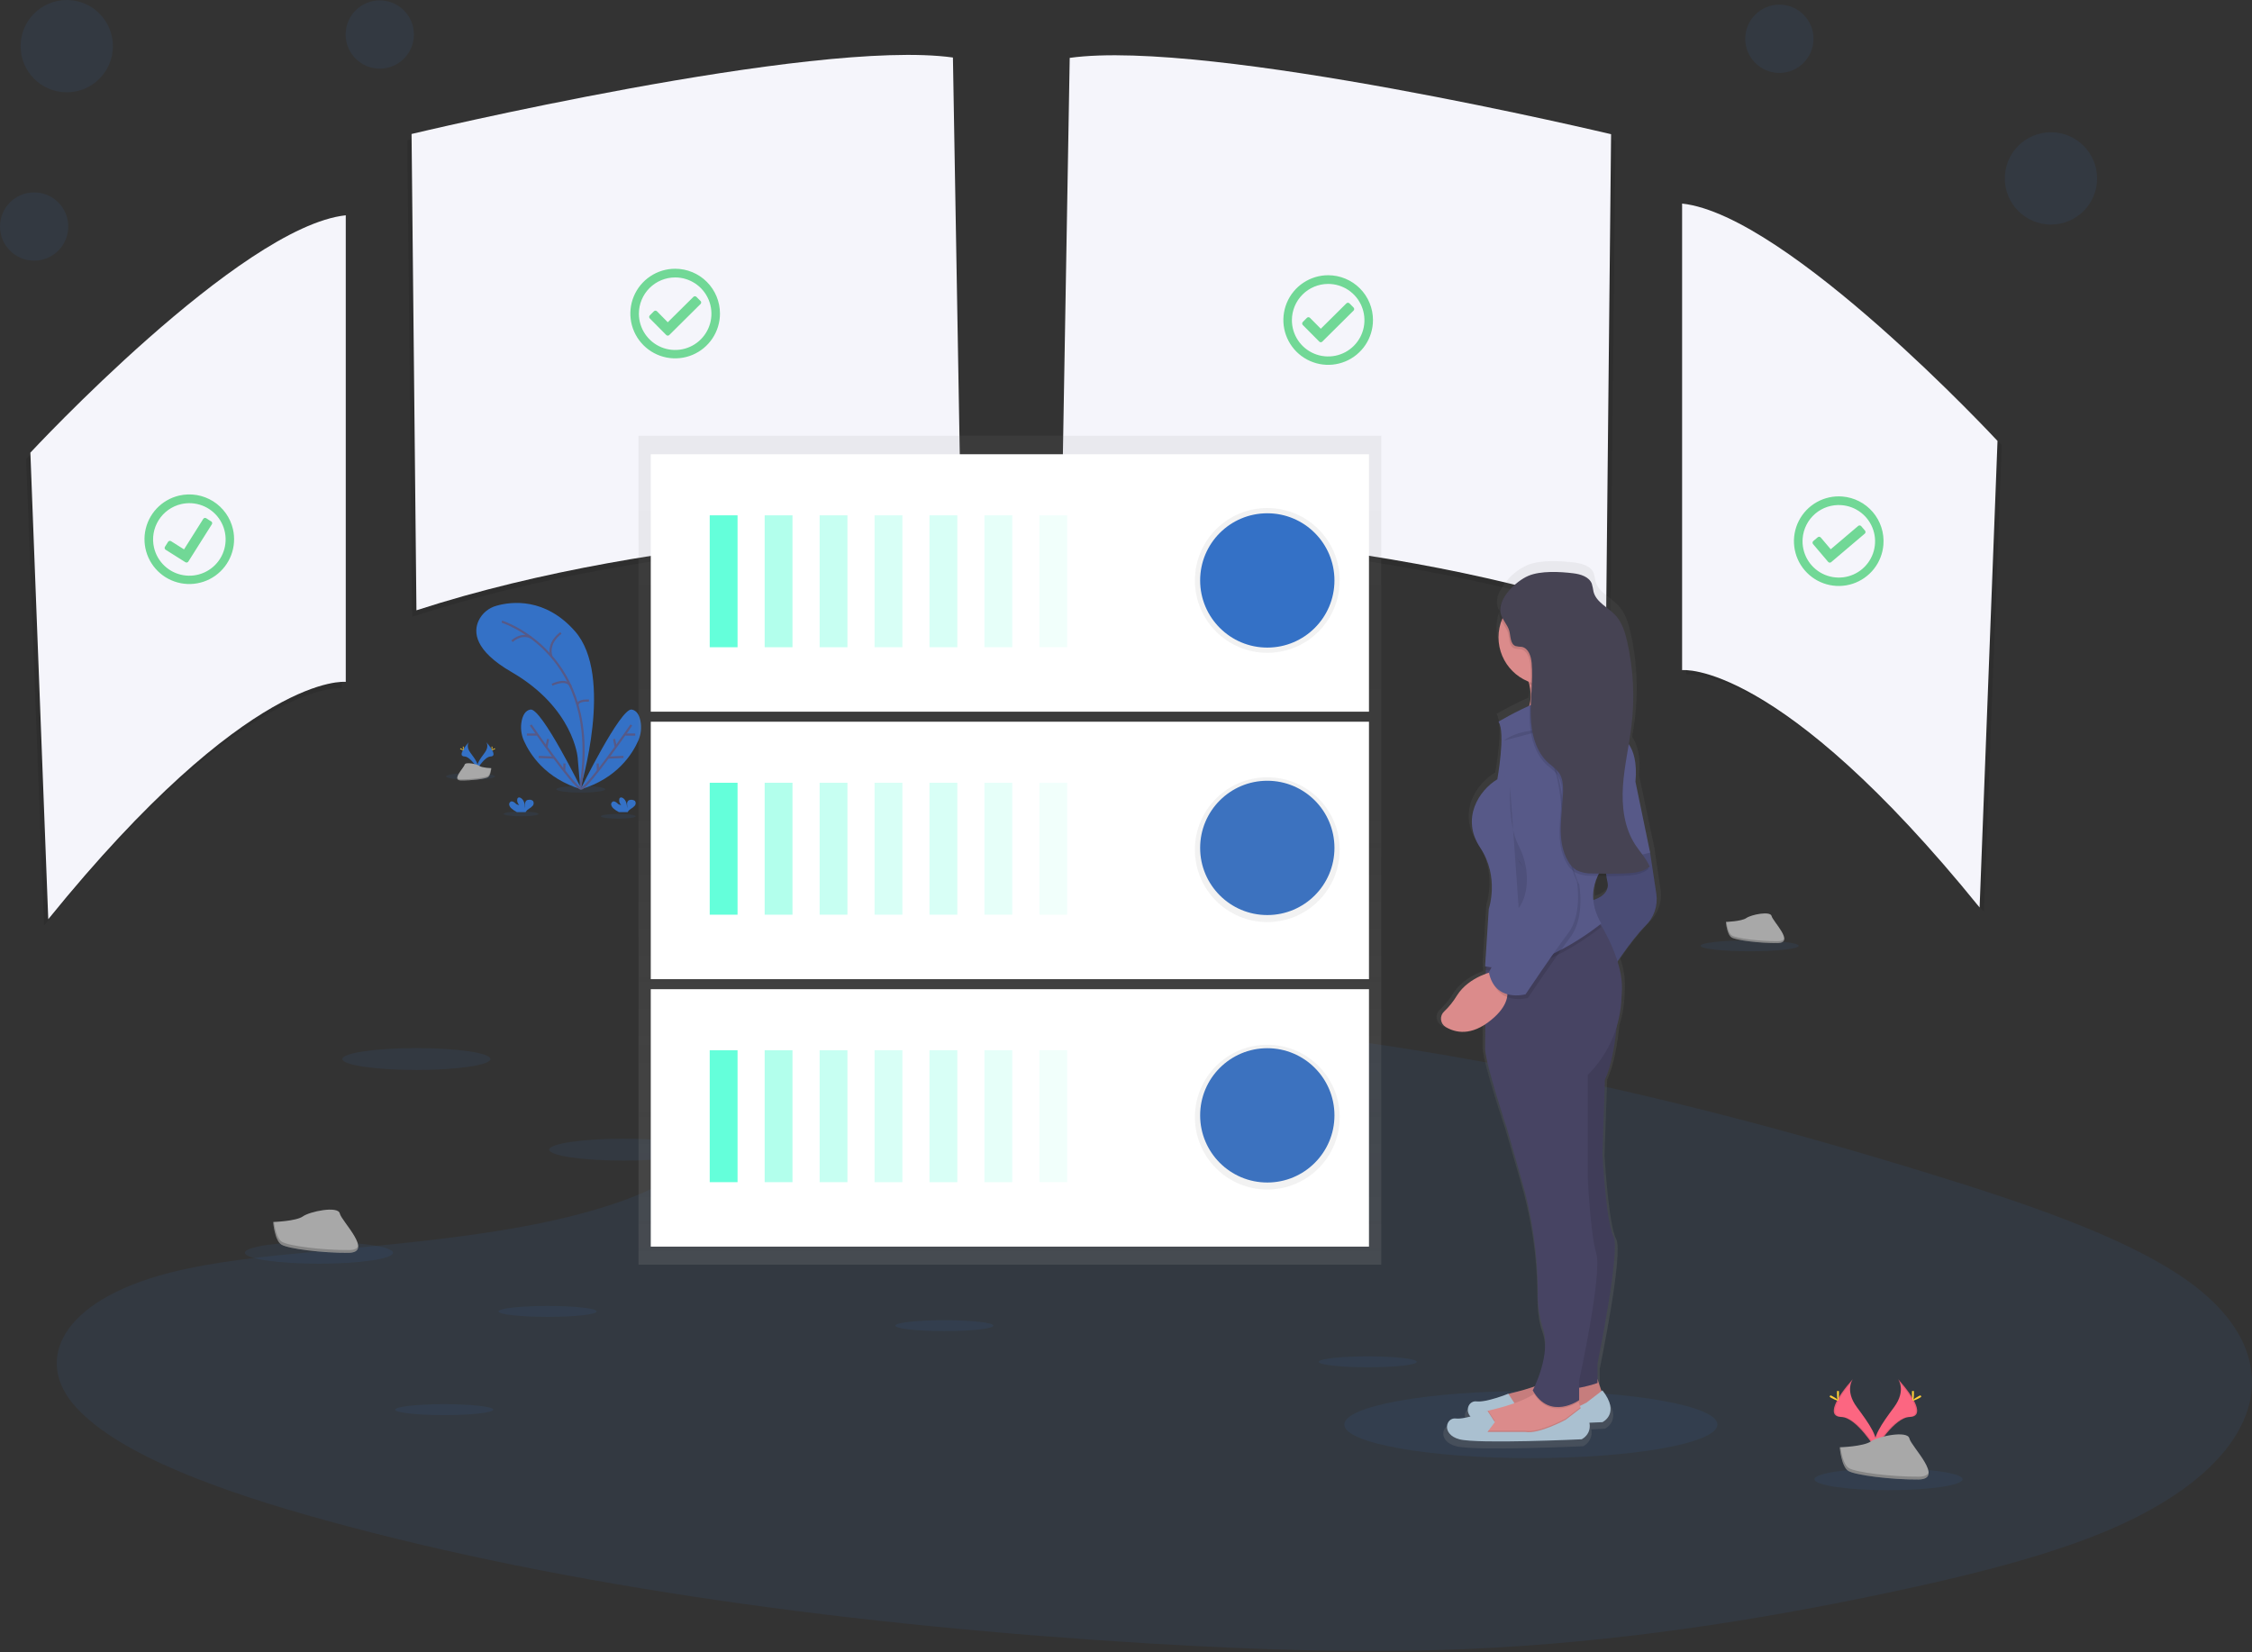 <svg width="522" height="383" viewBox="0 0 522 383" fill="none" xmlns="http://www.w3.org/2000/svg">
<rect x="0" y="0" width="522" height="383" fill="#333333" stroke="none"/>
<g clip-path="url(#clip0)">
<path opacity="0.1" d="M170.266 242.811C187.531 236.021 214.632 234.636 239.299 235.18C316.784 236.876 386.728 253.379 447.225 272.048C469.128 278.808 490.69 286.093 504.909 295.4C533.849 314.346 525.264 340.592 485.023 356.199C471.329 361.511 454.732 365.596 437.69 369.186C407.385 375.605 374.705 380.754 340.315 382.237C315.795 383.281 290.969 382.43 266.593 380.971C198.48 376.881 131.628 367.895 75.591 352.451C51.012 345.69 27.848 337.283 17.729 326.339C7.611 315.395 14.08 301.538 39.178 295.059C49.563 292.384 61.966 291.172 74.117 290.04C92 288.368 110.169 286.716 126.306 283.319C142.977 279.807 162.715 273.017 159.416 265.248C155.86 256.91 153.021 249.591 170.266 242.811Z" fill="#3471C6"/>
<path opacity="0.1" d="M248.943 14.901L247.059 124.195C247.059 124.195 315.266 124.195 373.296 143.037L374.428 32.595C374.428 32.595 281.35 10.38 248.943 14.901Z" fill="black"/>
<path d="M247.954 13.417L246.07 122.711C246.07 122.711 314.277 122.711 372.307 141.553L373.439 31.112C373.439 31.112 280.361 8.897 247.954 13.417Z" fill="#F5F5FB"/>
<path opacity="0.1" d="M219.894 14.816L221.778 124.11C221.778 124.11 153.57 124.11 95.541 142.953L94.408 32.541C94.408 32.541 187.486 10.296 219.894 14.816Z" fill="black"/>
<path d="M220.883 13.333L222.767 122.627C222.767 122.627 154.56 122.627 96.53 141.469L95.397 31.057C95.397 31.057 188.475 8.813 220.883 13.333Z" fill="#F5F5FB"/>
<path opacity="0.1" d="M390.892 48.178V156.33C390.892 156.33 413.146 153.694 459.851 211.348L464 103.196C464 103.196 415.386 50.819 390.892 48.178Z" fill="black"/>
<path d="M389.903 47.189V155.341C389.903 155.341 412.157 152.705 458.862 210.359L463.011 102.207C463.011 102.207 414.398 49.83 389.903 47.189Z" fill="#F5F5FB"/>
<path opacity="0.1" d="M79.157 51.388V159.545C79.157 159.545 56.902 156.909 10.197 214.563L6.053 106.411C6.053 106.411 54.662 54.034 79.157 51.388Z" fill="black"/>
<path d="M80.146 49.904V158.061C80.146 158.061 57.891 155.425 11.187 213.079L7.042 104.927C7.042 104.927 55.651 52.55 80.146 49.904Z" fill="#F5F5FB"/>
<path opacity="0.1" d="M156.33 181.532C159.46 181.532 161.998 181.184 161.998 180.755C161.998 180.327 159.46 179.979 156.33 179.979C153.2 179.979 150.663 180.327 150.663 180.755C150.663 181.184 153.2 181.532 156.33 181.532Z" fill="#3471C6"/>
<path opacity="0.1" d="M134.624 183.733C137.755 183.733 140.292 183.385 140.292 182.956C140.292 182.527 137.755 182.18 134.624 182.18C131.494 182.18 128.957 182.527 128.957 182.956C128.957 183.385 131.494 183.733 134.624 183.733Z" fill="#3471C6"/>
<path opacity="0.1" d="M109.066 180.755C112.196 180.755 114.734 180.408 114.734 179.979C114.734 179.55 112.196 179.203 109.066 179.203C105.936 179.203 103.399 179.55 103.399 179.979C103.399 180.408 105.936 180.755 109.066 180.755Z" fill="#3471C6"/>
<path opacity="0.1" d="M143.314 189.776C145.537 189.776 147.339 189.528 147.339 189.222C147.339 188.916 145.537 188.668 143.314 188.668C141.09 188.668 139.288 188.916 139.288 189.222C139.288 189.528 141.09 189.776 143.314 189.776Z" fill="#3471C6"/>
<path opacity="0.1" d="M120.787 189.222C123.01 189.222 124.813 188.974 124.813 188.668C124.813 188.362 123.01 188.114 120.787 188.114C118.564 188.114 116.761 188.362 116.761 188.668C116.761 188.974 118.564 189.222 120.787 189.222Z" fill="#3471C6"/>
<path d="M134.506 182.783C134.506 182.783 142.448 156.736 133.26 146.306C126.386 138.502 118.572 139.417 115.11 140.406C114.206 140.646 113.365 141.081 112.645 141.678C111.925 142.276 111.344 143.023 110.941 143.868C109.719 146.503 109.952 150.791 118.567 155.776C133.002 164.134 133.898 175.602 133.898 175.602L134.506 182.783Z" fill="#3471C6"/>
<path d="M116.336 144.095C116.336 144.095 139.758 151.419 134.506 182.783" stroke="#565987" stroke-width="0.495" stroke-miterlimit="10"/>
<path d="M130.015 146.721C130.015 146.721 126.791 148.892 127.815 152.161" stroke="#565987" stroke-width="0.495" stroke-miterlimit="10"/>
<path d="M118.685 148.655C118.685 148.655 120.663 146.647 123.052 147.755" stroke="#565987" stroke-width="0.495" stroke-miterlimit="10"/>
<path d="M127.968 158.738C127.968 158.738 131.43 156.983 132.325 159.184" stroke="#565987" stroke-width="0.495" stroke-miterlimit="10"/>
<path d="M136.509 162.403C136.509 162.403 133.907 162.195 133.863 163.437" stroke="#565987" stroke-width="0.495" stroke-miterlimit="10"/>
<path d="M134.827 182.991C134.827 182.991 125.52 164.06 122.958 164.475C121.747 164.673 121.188 165.865 120.931 167.066C120.613 168.617 120.786 170.228 121.425 171.676C122.766 174.702 126.311 180.464 134.827 182.991Z" fill="#3471C6"/>
<path d="M123.022 168.065C123.022 168.065 132.79 182.229 134.679 182.852" stroke="#565987" stroke-width="0.495" stroke-miterlimit="10"/>
<path d="M122.137 170.276H124.417" stroke="#565987" stroke-width="0.495" stroke-miterlimit="10"/>
<path d="M124.867 175.459L128.438 175.612" stroke="#565987" stroke-width="0.495" stroke-miterlimit="10"/>
<path d="M127.043 171.315L126.652 173.174" stroke="#565987" stroke-width="0.495" stroke-miterlimit="10"/>
<path d="M130.841 176.977L130.772 178.669" stroke="#565987" stroke-width="0.495" stroke-miterlimit="10"/>
<path d="M134.55 182.991C134.55 182.991 143.853 164.06 146.419 164.475C147.636 164.673 148.195 165.865 148.447 167.066C148.763 168.617 148.59 170.227 147.952 171.676C146.612 174.702 143.066 180.464 134.55 182.991Z" fill="#3471C6"/>
<path d="M146.34 168.065C146.34 168.065 136.573 182.229 134.689 182.852" stroke="#565987" stroke-width="0.495" stroke-miterlimit="10"/>
<path d="M147.24 170.276H144.96" stroke="#565987" stroke-width="0.495" stroke-miterlimit="10"/>
<path d="M144.51 175.459L140.935 175.612" stroke="#565987" stroke-width="0.495" stroke-miterlimit="10"/>
<path d="M142.334 171.315L142.725 173.174" stroke="#565987" stroke-width="0.495" stroke-miterlimit="10"/>
<path d="M138.536 176.977L138.606 178.669" stroke="#565987" stroke-width="0.495" stroke-miterlimit="10"/>
<path d="M118.572 187.412C118.318 187.205 118.133 186.925 118.042 186.611C118.001 186.454 118.015 186.287 118.083 186.139C118.15 185.991 118.267 185.871 118.413 185.8C118.75 185.666 119.116 185.904 119.402 186.141C119.52 186.279 119.665 186.392 119.829 186.471C119.992 186.55 120.17 186.595 120.352 186.601C120.167 186.433 120.028 186.22 119.949 185.982C119.87 185.745 119.854 185.491 119.902 185.246C119.921 185.144 119.965 185.049 120.031 184.969C120.218 184.766 120.56 184.855 120.787 185.013C121.504 185.508 121.702 186.497 121.707 187.372C121.746 187.044 121.746 186.712 121.707 186.383C121.692 186.221 121.718 186.057 121.782 185.907C121.846 185.757 121.946 185.625 122.073 185.523C122.243 185.431 122.434 185.385 122.627 185.389C122.787 185.366 122.951 185.377 123.107 185.422C123.263 185.466 123.407 185.543 123.532 185.646C123.65 185.81 123.711 186.007 123.705 186.209C123.698 186.41 123.625 186.604 123.497 186.759C123.23 187.059 122.914 187.312 122.563 187.506C122.294 187.664 122.065 187.882 121.895 188.144C121.873 188.179 121.857 188.218 121.846 188.258H119.818C119.368 188.03 118.949 187.746 118.572 187.412Z" fill="#3471C6"/>
<path d="M154.03 179.786C153.777 179.581 153.593 179.303 153.501 178.99C153.459 178.832 153.473 178.664 153.541 178.516C153.609 178.367 153.726 178.246 153.872 178.174C154.053 178.139 154.24 178.152 154.414 178.213C154.587 178.274 154.742 178.38 154.861 178.52C154.978 178.659 155.123 178.771 155.287 178.85C155.451 178.928 155.629 178.971 155.811 178.975C155.625 178.807 155.486 178.594 155.407 178.357C155.328 178.119 155.312 177.866 155.361 177.62C155.378 177.519 155.422 177.425 155.489 177.348C155.677 177.145 156.018 177.229 156.246 177.388C156.963 177.882 157.161 178.871 157.166 179.751C157.204 179.423 157.204 179.091 157.166 178.762C157.151 178.6 157.177 178.436 157.241 178.286C157.305 178.136 157.405 178.004 157.532 177.902C157.701 177.81 157.893 177.765 158.086 177.773C158.246 177.749 158.41 177.76 158.566 177.804C158.722 177.848 158.867 177.926 158.991 178.03C159.109 178.193 159.17 178.39 159.164 178.59C159.158 178.791 159.085 178.984 158.956 179.138C158.689 179.438 158.373 179.691 158.021 179.885C157.753 180.044 157.525 180.263 157.354 180.523C157.332 180.559 157.316 180.597 157.304 180.637H155.277C154.825 180.41 154.406 180.124 154.03 179.786Z" fill="#3471C6"/>
<path d="M142.211 187.412C141.957 187.205 141.773 186.925 141.682 186.611C141.641 186.454 141.656 186.287 141.723 186.139C141.791 185.992 141.907 185.872 142.053 185.8C142.394 185.666 142.755 185.904 143.042 186.141C143.16 186.279 143.305 186.392 143.468 186.471C143.632 186.55 143.81 186.594 143.991 186.601C143.807 186.433 143.668 186.219 143.59 185.982C143.512 185.744 143.497 185.491 143.546 185.246C143.561 185.144 143.604 185.048 143.67 184.969C143.858 184.766 144.199 184.855 144.426 185.013C145.144 185.508 145.346 186.497 145.351 187.372C145.387 187.044 145.387 186.712 145.351 186.383C145.337 186.221 145.362 186.057 145.426 185.907C145.49 185.757 145.59 185.625 145.717 185.523C145.95 185.415 146.207 185.37 146.463 185.392C146.719 185.414 146.964 185.501 147.176 185.646C147.296 185.809 147.358 186.007 147.351 186.209C147.345 186.411 147.271 186.604 147.141 186.759C146.876 187.06 146.559 187.313 146.207 187.506C145.94 187.667 145.712 187.884 145.539 188.144C145.52 188.18 145.503 188.218 145.49 188.258H143.467C143.013 188.032 142.591 187.748 142.211 187.412Z" fill="#3471C6"/>
<path d="M108.681 172.002C108.681 172.002 107.924 172.991 109.032 174.475C110.14 175.958 111.06 177.239 110.689 178.174C110.689 178.174 109.012 175.39 107.652 175.35C106.292 175.311 107.197 173.674 108.681 172.002Z" fill="#3471C6"/>
<path opacity="0.1" d="M108.681 172.002C108.614 172.098 108.563 172.203 108.527 172.314C107.197 173.871 106.49 175.33 107.766 175.365C108.958 175.4 110.387 177.531 110.733 178.065C110.723 178.107 110.71 178.149 110.693 178.189C110.693 178.189 109.017 175.404 107.657 175.365C106.297 175.325 107.197 173.674 108.681 172.002Z" fill="black"/>
<path d="M107.286 173.263C107.286 173.614 107.326 173.896 107.375 173.896C107.425 173.896 107.459 173.614 107.459 173.263C107.459 172.912 107.415 173.08 107.365 173.08C107.316 173.08 107.286 172.917 107.286 173.263Z" fill="#FFD037"/>
<path d="M106.801 173.683C107.108 173.852 107.375 173.95 107.4 173.906C107.425 173.861 107.192 173.693 106.905 173.53C106.619 173.367 106.717 173.481 106.698 173.53C106.678 173.58 106.495 173.54 106.801 173.683Z" fill="#FFD037"/>
<path d="M112.706 172.002C112.706 172.002 113.468 172.991 112.355 174.475C111.242 175.958 110.332 177.239 110.703 178.174C110.703 178.174 112.375 175.39 113.74 175.35C115.105 175.311 114.205 173.674 112.706 172.002Z" fill="#3471C6"/>
<path opacity="0.1" d="M112.706 172.002C112.773 172.098 112.824 172.203 112.86 172.314C114.19 173.871 114.897 175.33 113.621 175.365C112.429 175.4 111.005 177.531 110.654 178.065C110.664 178.107 110.677 178.149 110.694 178.189C110.694 178.189 112.365 175.404 113.73 175.365C115.095 175.325 114.205 173.674 112.706 172.002Z" fill="black"/>
<path d="M114.121 173.263C114.121 173.614 114.086 173.896 114.037 173.896C113.987 173.896 113.948 173.614 113.948 173.263C113.948 172.912 113.997 173.08 114.046 173.08C114.096 173.08 114.121 172.917 114.121 173.263Z" fill="#FFD037"/>
<path d="M114.615 173.683C114.309 173.852 114.042 173.95 114.022 173.906C114.002 173.861 114.224 173.693 114.516 173.53C114.808 173.367 114.704 173.481 114.729 173.53C114.754 173.58 114.907 173.54 114.615 173.683Z" fill="#FFD037"/>
<path d="M113.878 178.06C113.878 178.06 111.752 177.996 111.114 177.541C110.476 177.086 107.85 176.552 107.692 177.269C107.533 177.986 104.502 180.904 106.895 180.924C109.289 180.943 112.464 180.548 113.102 180.162C113.74 179.776 113.878 178.06 113.878 178.06Z" fill="#A8A8A8"/>
<path opacity="0.2" d="M106.856 180.666C109.25 180.666 112.425 180.296 113.062 179.905C113.557 179.608 113.74 178.545 113.804 178.055H113.878C113.878 178.055 113.74 179.766 113.102 180.157C112.464 180.548 109.294 180.938 106.896 180.919C106.208 180.919 105.966 180.666 105.981 180.3C106.075 180.528 106.342 180.661 106.856 180.666Z" fill="black"/>
<path opacity="0.1" d="M96.52 248.023C106.003 248.023 113.69 246.887 113.69 245.486C113.69 244.085 106.003 242.949 96.52 242.949C87.037 242.949 79.349 244.085 79.349 245.486C79.349 246.887 87.037 248.023 96.52 248.023Z" fill="#3471C6"/>
<path opacity="0.1" d="M144.481 269.031C153.964 269.031 161.651 267.895 161.651 266.494C161.651 265.093 153.964 263.957 144.481 263.957C134.998 263.957 127.31 265.093 127.31 266.494C127.31 267.895 134.998 269.031 144.481 269.031Z" fill="#3471C6"/>
<path opacity="0.1" d="M73.929 292.933C83.412 292.933 91.1 291.797 91.1 290.396C91.1 288.995 83.412 287.859 73.929 287.859C64.446 287.859 56.759 288.995 56.759 290.396C56.759 291.797 64.446 292.933 73.929 292.933Z" fill="#3471C6"/>
<path opacity="0.1" d="M437.74 345.433C447.223 345.433 454.91 344.297 454.91 342.896C454.91 341.495 447.223 340.359 437.74 340.359C428.257 340.359 420.569 341.495 420.569 342.896C420.569 344.297 428.257 345.433 437.74 345.433Z" fill="#3471C6"/>
<path opacity="0.1" d="M242.865 285.791C249.144 285.791 254.235 285.222 254.235 284.52C254.235 283.819 249.144 283.25 242.865 283.25C236.586 283.25 231.496 283.819 231.496 284.52C231.496 285.222 236.586 285.791 242.865 285.791Z" fill="#3471C6"/>
<path opacity="0.1" d="M405.57 220.512C411.849 220.512 416.939 219.943 416.939 219.241C416.939 218.539 411.849 217.97 405.57 217.97C399.291 217.97 394.2 218.539 394.2 219.241C394.2 219.943 399.291 220.512 405.57 220.512Z" fill="#3471C6"/>
<path opacity="0.1" d="M317.042 316.948C323.321 316.948 328.411 316.379 328.411 315.677C328.411 314.975 323.321 314.406 317.042 314.406C310.762 314.406 305.672 314.975 305.672 315.677C305.672 316.379 310.762 316.948 317.042 316.948Z" fill="#3471C6"/>
<path opacity="0.1" d="M218.904 308.56C225.184 308.56 230.274 307.991 230.274 307.289C230.274 306.587 225.184 306.018 218.904 306.018C212.625 306.018 207.535 306.587 207.535 307.289C207.535 307.991 212.625 308.56 218.904 308.56Z" fill="#3471C6"/>
<path opacity="0.1" d="M126.934 305.262C133.213 305.262 138.304 304.693 138.304 303.991C138.304 303.289 133.213 302.72 126.934 302.72C120.655 302.72 115.565 303.289 115.565 303.991C115.565 304.693 120.655 305.262 126.934 305.262Z" fill="#3471C6"/>
<path opacity="0.1" d="M102.969 328.03C109.248 328.03 114.338 327.461 114.338 326.759C114.338 326.057 109.248 325.488 102.969 325.488C96.69 325.488 91.599 326.057 91.599 326.759C91.599 327.461 96.69 328.03 102.969 328.03Z" fill="#3471C6"/>
<path d="M320.168 101H148V293.158H320.168V101Z" fill="url(#paint0_linear)"/>
<path d="M317.32 229.297H150.844V288.973H317.32V229.297Z" fill="white"/>
<path d="M170.96 243.451H164.509V274.031H170.96V243.451Z" fill="#64FFDA"/>
<g opacity="0.7">
<path opacity="0.7" d="M183.695 243.451H177.244V274.031H183.695V243.451Z" fill="#64FFDA"/>
</g>
<g opacity="0.6">
<path opacity="0.6" d="M196.433 243.451H189.982V274.031H196.433V243.451Z" fill="#64FFDA"/>
</g>
<g opacity="0.5">
<path opacity="0.5" d="M209.168 243.451H202.717V274.031H209.168V243.451Z" fill="#64FFDA"/>
</g>
<g opacity="0.5">
<path opacity="0.5" d="M221.902 243.451H215.451V274.031H221.902V243.451Z" fill="#64FFDA"/>
</g>
<g opacity="0.4">
<path opacity="0.4" d="M234.637 243.451H228.186V274.031H234.637V243.451Z" fill="#64FFDA"/>
</g>
<g opacity="0.3">
<path opacity="0.3" d="M247.376 243.451H240.925V274.031H247.376V243.451Z" fill="#64FFDA"/>
</g>
<path d="M293.753 274.111C302.35 274.111 309.319 267.142 309.319 258.544C309.319 249.947 302.35 242.978 293.753 242.978C285.156 242.978 278.186 249.947 278.186 258.544C278.186 267.142 285.156 274.111 293.753 274.111Z" fill="#3471C6"/>
<path d="M317.32 167.295H150.844V226.972H317.32V167.295Z" fill="white"/>
<path d="M170.96 181.45H164.509V212.03H170.96V181.45Z" fill="#64FFDA"/>
<g opacity="0.7">
<path opacity="0.7" d="M183.695 181.45H177.244V212.03H183.695V181.45Z" fill="#64FFDA"/>
</g>
<g opacity="0.6">
<path opacity="0.6" d="M196.433 181.45H189.982V212.03H196.433V181.45Z" fill="#64FFDA"/>
</g>
<g opacity="0.5">
<path opacity="0.5" d="M209.168 181.45H202.717V212.03H209.168V181.45Z" fill="#64FFDA"/>
</g>
<g opacity="0.5">
<path opacity="0.5" d="M221.902 181.45H215.451V212.03H221.902V181.45Z" fill="#64FFDA"/>
</g>
<g opacity="0.4">
<path opacity="0.4" d="M234.637 181.45H228.186V212.03H234.637V181.45Z" fill="#64FFDA"/>
</g>
<g opacity="0.3">
<path opacity="0.3" d="M247.376 181.45H240.925V212.03H247.376V181.45Z" fill="#64FFDA"/>
</g>
<path d="M293.753 212.113C302.35 212.113 309.319 205.144 309.319 196.547C309.319 187.95 302.35 180.981 293.753 180.981C285.156 180.981 278.186 187.95 278.186 196.547C278.186 205.144 285.156 212.113 293.753 212.113Z" fill="#3471C6"/>
<path d="M317.32 105.294H150.844V164.97H317.32V105.294Z" fill="white"/>
<path d="M170.96 119.453H164.509V150.032H170.96V119.453Z" fill="#64FFDA"/>
<g opacity="0.7">
<path opacity="0.7" d="M183.695 119.453H177.244V150.032H183.695V119.453Z" fill="#64FFDA"/>
</g>
<g opacity="0.6">
<path opacity="0.6" d="M196.433 119.453H189.982V150.032H196.433V119.453Z" fill="#64FFDA"/>
</g>
<g opacity="0.5">
<path opacity="0.5" d="M209.168 119.453H202.717V150.032H209.168V119.453Z" fill="#64FFDA"/>
</g>
<g opacity="0.5">
<path opacity="0.5" d="M221.902 119.453H215.451V150.032H221.902V119.453Z" fill="#64FFDA"/>
</g>
<g opacity="0.4">
<path opacity="0.4" d="M234.637 119.453H228.186V150.032H234.637V119.453Z" fill="#64FFDA"/>
</g>
<g opacity="0.3">
<path opacity="0.3" d="M247.376 119.453H240.925V150.032H247.376V119.453Z" fill="#64FFDA"/>
</g>
<path d="M293.753 151.327C303.021 151.327 310.534 143.814 310.534 134.546C310.534 125.278 303.021 117.764 293.753 117.764C284.485 117.764 276.971 125.278 276.971 134.546C276.971 143.814 284.485 151.327 293.753 151.327Z" fill="url(#paint1_linear)"/>
<path d="M293.753 213.743C303.021 213.743 310.534 206.23 310.534 196.962C310.534 187.694 303.021 180.181 293.753 180.181C284.485 180.181 276.971 187.694 276.971 196.962C276.971 206.23 284.485 213.743 293.753 213.743Z" fill="url(#paint2_linear)"/>
<path d="M293.753 275.74C303.021 275.74 310.534 268.227 310.534 258.959C310.534 249.691 303.021 242.178 293.753 242.178C284.485 242.178 276.971 249.691 276.971 258.959C276.971 268.227 284.485 275.74 293.753 275.74Z" fill="url(#paint3_linear)"/>
<path d="M293.753 150.112C302.35 150.112 309.319 143.143 309.319 134.546C309.319 125.949 302.35 118.979 293.753 118.979C285.156 118.979 278.186 125.949 278.186 134.546C278.186 143.143 285.156 150.112 293.753 150.112Z" fill="#3471C6"/>
<path opacity="0.1" d="M354.848 338C378.729 338 398.088 334.515 398.088 330.217C398.088 325.918 378.729 322.434 354.848 322.434C330.968 322.434 311.608 325.918 311.608 330.217C311.608 334.515 330.968 338 354.848 338Z" fill="#3471C6"/>
<path d="M334.158 237.697C336.254 238.934 339.544 239.742 343.686 237.078L343.65 242.981C343.941 247.028 348.949 261.782 348.949 261.782L352.479 273.916C355.013 282.491 356.319 291.382 356.358 300.323C356.358 303.278 356.635 306.335 357.487 308.636C359.372 313.731 356.759 320.282 355.616 322.698C353.705 323.344 351.761 323.891 349.793 324.336C349.617 324.378 349.445 324.432 349.276 324.496V324.46C349.276 324.46 343.977 326.563 341.619 326.272C339.865 326.061 338.766 328.252 340.163 329.86C339.023 330.209 337.832 330.366 336.64 330.326C334.282 330.035 333.103 334.082 337.521 335.24C341.939 336.397 366.971 335.24 366.971 335.24C367.674 334.887 368.24 334.312 368.58 333.603C368.92 332.894 369.014 332.092 368.849 331.324L371.979 331.193C371.979 331.193 376.397 329.169 371.979 323.674L371.739 323.848L370.8 321.068V317.319C370.8 317.319 376.397 290.388 374.628 287.236C372.859 284.084 371.921 267.823 371.921 267.823L372.539 250.209C374.133 246.919 374.948 241.751 375.363 237.711C375.966 235.786 376.345 233.798 376.492 231.786C376.564 230.833 376.623 229.843 376.659 228.809C376.683 226.541 376.319 224.286 375.582 222.142C377.58 219.178 379.812 216.379 382.256 213.771C383.273 212.825 384.046 211.647 384.508 210.338C384.971 209.029 385.11 207.627 384.913 206.252L383.457 196.419L379.92 179.677C380.364 175.026 379.396 172.348 378.319 170.834C378.573 169.327 378.813 167.827 378.995 166.314C379.774 159.752 379.425 153.105 377.962 146.661C377.452 144.419 376.754 142.112 375.174 140.408C373.391 138.472 370.494 137.3 369.824 134.775C369.73 134.131 369.594 133.494 369.417 132.867C368.769 131.215 366.731 130.611 364.94 130.393C361.752 130.007 357.145 129.716 354.08 130.968C351.391 132.157 349.177 134.212 347.791 136.805C347.101 137.871 346.841 139.158 347.063 140.408C347.172 140.842 347.341 141.259 347.566 141.646C346.546 144.411 346.657 147.467 347.875 150.152C349.093 152.836 351.32 154.932 354.073 155.985C354.146 156.211 354.211 156.429 354.262 156.64C354.397 157.159 354.494 157.687 354.553 158.22C354.495 159.239 354.43 160.265 354.386 161.291L354.277 161.706C351.743 162.828 349.272 164.087 346.874 165.476C348.636 168.082 346.576 179.073 346.576 179.073C342.158 181.672 337.747 188.325 342.456 195.269C347.165 202.212 344.516 209.724 344.516 209.724L343.788 221.035L343.642 223.299H343.693L343.642 224.158H343.766V225.082C341.699 225.847 338.671 227.375 336.873 230.214C336.021 231.606 334.986 232.877 333.794 233.992C333.517 234.229 333.3 234.53 333.164 234.869C333.028 235.208 332.975 235.575 333.011 235.939C333.047 236.303 333.17 236.652 333.369 236.958C333.569 237.264 333.84 237.517 334.158 237.697ZM369.715 207.65C369.538 205.692 369.9 203.724 370.763 201.958H372.845C372.906 202.418 372.991 202.875 373.1 203.326C373.697 205.91 371.309 207.126 369.715 207.65Z" fill="url(#paint4_linear)"/>
<path d="M370.297 319.743L371.433 323.142L367.75 326.825L355.565 329.693L346.78 328.841L347.347 325.726C347.515 325.056 347.863 324.445 348.355 323.959C348.847 323.474 349.463 323.133 350.135 322.975C353.774 322.13 360.631 320.194 362.08 317.508L370.297 319.743Z" fill="#DB8B8B"/>
<path opacity="0.1" d="M370.297 319.743L371.433 323.142L367.75 326.825L355.565 329.693L346.78 328.841L347.347 325.726C347.515 325.056 347.863 324.445 348.355 323.959C348.847 323.474 349.463 323.133 350.135 322.975C353.774 322.13 360.631 320.194 362.08 317.508L370.297 319.743Z" fill="black"/>
<path d="M349.611 327.961L351.314 325.697L349.611 323.069C349.611 323.069 344.516 325.129 342.245 324.846C339.974 324.562 338.846 328.529 343.096 329.664C347.347 330.8 371.433 329.664 371.433 329.664C371.433 329.664 375.684 327.677 371.433 322.291L367.75 325.129C367.75 325.129 361.512 328.529 358.396 327.961H349.611Z" fill="#AAC0D0"/>
<path d="M341.968 332.779L350.754 333.631L362.938 330.792L366.621 327.109L366.323 326.214L365.901 324.947L365.486 323.71L357.254 321.446C356.836 322.125 356.265 322.695 355.587 323.113C352.916 324.94 348.126 326.258 345.309 326.913C345.191 326.941 345.074 326.978 344.96 327.022C344.412 327.196 343.913 327.498 343.504 327.903C343.012 328.385 342.664 328.995 342.5 329.664L341.968 332.779Z" fill="#DB8B8B"/>
<path opacity="0.1" d="M341.968 332.779L350.754 333.631L362.938 330.792L366.621 327.109L366.323 326.214L362.938 328.812C362.938 328.812 356.701 332.212 353.585 331.644H344.792L346.496 329.38L344.967 327.022C344.419 327.196 343.92 327.498 343.511 327.903C343.02 328.385 342.672 328.995 342.507 329.664L341.968 332.779Z" fill="black"/>
<path d="M344.792 331.928L346.496 329.664L344.792 327.036C344.792 327.036 339.697 329.096 337.426 328.812C335.155 328.528 334.027 332.495 338.278 333.631C342.529 334.766 366.614 333.631 366.614 333.631C366.614 333.631 370.865 331.644 366.614 326.265L362.931 329.096C362.931 329.096 356.693 332.495 353.578 331.928H344.792Z" fill="#AAC0D0"/>
<path d="M351.875 167.573C351.875 167.573 365.479 169.029 363.521 163.322C362.962 161.715 362.817 159.992 363.099 158.314C363.449 156.237 364.271 154.267 365.501 152.557L352.748 154.537C353.515 155.815 354.098 157.194 354.481 158.634C355.973 164.647 351.875 167.573 351.875 167.573Z" fill="#DB8B8B"/>
<path d="M375.116 232.157C375.116 232.157 374.832 244.342 372 250.296L371.433 267.583C371.433 267.583 372.277 283.451 373.98 286.566C375.683 289.682 370.297 316.038 370.297 316.038V320.573C370.297 320.573 361.228 323.972 358.651 320.005L361.199 286.282L360.063 239.531L375.116 232.157Z" fill="#474463"/>
<path opacity="0.1" d="M375.116 232.157C375.116 232.157 374.832 244.342 372 250.296L371.433 267.583C371.433 267.583 372.277 283.451 373.98 286.566C375.683 289.682 370.297 316.038 370.297 316.038V320.573C370.297 320.573 361.228 323.972 358.651 320.005L361.199 286.282L360.063 239.531L375.116 232.157Z" fill="black"/>
<path d="M380.779 193.078L382.482 197.612L383.938 207.242C384.127 208.586 383.995 209.955 383.55 211.237C383.106 212.519 382.363 213.677 381.383 214.615C377.984 218.015 373.449 225.097 373.449 225.097L368.07 208.945C368.07 208.945 373.449 208.094 372.597 204.411C371.746 200.728 372.037 193.929 372.037 193.929L380.779 193.078Z" fill="#4E507B"/>
<path opacity="0.05" d="M380.845 193.012L382.541 197.547L383.996 207.184C384.189 208.526 384.058 209.894 383.615 211.176C383.172 212.457 382.429 213.614 381.449 214.55C378.042 217.949 373.515 225.039 373.515 225.039L368.092 208.865C368.092 208.865 373.479 208.014 372.627 204.331C371.775 200.648 372.059 193.842 372.059 193.842L380.845 193.012Z" fill="black"/>
<path opacity="0.1" d="M355.594 323.142C359.233 328.863 364.889 325.617 365.893 324.977L365.479 323.739L357.254 321.446C356.842 322.134 356.273 322.715 355.594 323.142Z" fill="black"/>
<path d="M344.225 243.236C344.509 247.203 349.32 261.651 349.32 261.651L352.719 273.545C355.151 281.954 356.408 290.66 356.453 299.413C356.368 302.169 356.734 304.921 357.538 307.558C359.809 313.796 355.274 322.291 355.274 322.291C359.241 329.38 366.039 324.562 366.039 324.562V320.027C366.039 320.027 371.426 295.374 370.006 290.555C368.587 285.737 368.026 272.708 368.026 272.708V249.183C372.564 244.66 375.323 238.656 375.8 232.267C375.866 231.335 375.924 230.36 375.96 229.355C376.186 222.964 371.811 215.467 370.137 212.796C369.73 212.148 369.468 211.784 369.468 211.784L344.45 221.712H344.392V222.695V224.835L344.225 243.236Z" fill="#474463"/>
<path opacity="0.1" d="M352.727 154.537C353.493 155.815 354.076 157.194 354.459 158.634C355.844 159.16 357.32 159.402 358.8 159.347C360.281 159.292 361.735 158.941 363.077 158.314C363.427 156.237 364.249 154.267 365.479 152.557L352.727 154.537Z" fill="black"/>
<path d="M358.397 158.787C364.499 158.787 369.446 153.841 369.446 147.738C369.446 141.636 364.499 136.689 358.397 136.689C352.294 136.689 347.347 141.636 347.347 147.738C347.347 153.841 352.294 158.787 358.397 158.787Z" fill="#DB8B8B"/>
<path opacity="0.1" d="M344.225 224.813H344.349C356.228 227.259 371.149 214.877 371.149 214.877C370.749 214.202 370.403 213.497 370.115 212.767C369.708 212.119 369.446 211.755 369.446 211.755L344.429 221.683L344.363 222.673L344.225 224.813Z" fill="black"/>
<path d="M347.347 167.289C347.347 167.289 363.215 157.652 368.31 161.619L375.4 170.688C375.4 170.688 379.934 172.107 379.09 181.206L382.489 197.641L372.299 200.189C372.299 200.189 366.352 205.859 371.171 214.077C371.171 214.077 356.147 226.546 344.239 223.991L345.091 210.678C345.091 210.678 347.638 203.304 343.111 196.506C338.584 189.708 342.827 183.186 347.078 180.638C347.063 180.609 349.043 169.837 347.347 167.289Z" fill="#575988"/>
<path d="M346.496 225.097C346.496 225.097 340.542 226.233 337.71 230.767C336.891 232.13 335.892 233.376 334.741 234.472C334.482 234.708 334.282 235 334.157 235.327C334.031 235.653 333.984 236.004 334.019 236.352C334.053 236.7 334.169 237.035 334.356 237.331C334.543 237.626 334.797 237.874 335.097 238.053C337.346 239.407 341.008 240.237 345.644 236.43C353.614 229.916 346.496 225.097 346.496 225.097Z" fill="#DB8B8B"/>
<path opacity="0.1" d="M355.281 172.675C355.281 172.675 360.944 172.107 362.363 186.84C363.783 201.572 366.046 204.978 366.046 204.978C366.046 204.978 367.466 212.628 364.059 217.163C360.653 221.698 354.146 231.335 354.146 231.335C354.146 231.335 347.063 233.315 345.644 226.24L354.43 209.804C354.43 209.804 355.842 204.134 352.442 200.167C349.043 196.2 346.496 169.836 355.281 172.675Z" fill="black"/>
<path d="M354.713 171.823C354.713 171.823 360.376 171.256 361.795 185.995C363.215 200.735 365.478 204.127 365.478 204.127C365.478 204.127 366.934 211.777 363.499 216.311C360.063 220.846 353.614 230.483 353.614 230.483C353.614 230.483 346.532 232.463 345.112 225.388L353.898 208.953C353.898 208.953 355.317 203.282 351.911 199.315C348.504 195.348 345.928 168.992 354.713 171.823Z" fill="#575988"/>
<path opacity="0.1" d="M350.033 182.451C350.033 182.451 349.472 191.236 352.02 196.055C354.567 200.873 354.567 207.104 352.02 210.503" fill="black"/>
<path opacity="0.1" d="M348.621 171.678C348.621 171.678 350.885 169.414 357.406 169.13C363.928 168.847 366.752 166.867 366.752 166.867" fill="black"/>
<path opacity="0.1" d="M364.38 133.457C366.105 133.668 368.07 134.258 368.689 135.874C368.859 136.489 368.993 137.113 369.089 137.744C369.729 140.219 372.517 141.384 374.235 143.262C375.749 144.936 376.419 147.192 376.914 149.398C378.325 155.714 378.662 162.222 377.911 168.65C377.358 173.345 376.222 177.974 375.909 182.691C375.596 187.408 376.171 192.379 378.748 196.346C379.862 198.049 381.325 199.549 382.111 201.441C380.488 202.758 378.246 202.948 376.149 203.02C373.723 203.103 371.285 203.103 368.834 203.02C367.551 203.072 366.276 202.804 365.122 202.242C364.305 201.722 363.634 201.003 363.171 200.153C361.774 197.787 361.424 194.941 361.483 192.197C361.541 189.453 361.978 186.723 362.029 183.972C362.173 182.471 361.839 180.963 361.075 179.663C360.372 178.845 359.575 178.112 358.702 177.479C355.667 174.786 354.626 170.477 354.524 166.423C354.422 162.368 355.092 158.314 354.75 154.274C354.619 152.695 354.022 150.795 352.471 150.49C351.982 150.47 351.494 150.406 351.016 150.3C349.771 149.82 349.895 148.066 349.56 146.777C349.16 145.322 347.922 144.208 347.573 142.752C346.758 139.324 351.125 135.226 353.985 134.018C356.846 132.809 361.315 133.079 364.38 133.457Z" fill="black"/>
<path d="M364.663 132.889C366.389 133.1 368.354 133.69 368.973 135.313C369.144 135.926 369.277 136.548 369.373 137.177C370.013 139.651 372.801 140.816 374.519 142.694C376.033 144.368 376.703 146.624 377.198 148.83C378.609 155.153 378.943 161.669 378.187 168.104C377.642 172.799 376.506 177.428 376.193 182.152C375.88 186.876 376.455 191.833 379.032 195.8C380.145 197.51 381.608 199.003 382.395 200.895C380.771 202.22 378.53 202.402 376.433 202.475C374.007 202.552 371.569 202.552 369.118 202.475C367.836 202.528 366.56 202.263 365.406 201.703C364.589 201.18 363.918 200.459 363.455 199.607C362.058 197.241 361.708 194.395 361.767 191.651C361.825 188.907 362.261 186.177 362.312 183.433C362.312 181.934 362.225 180.347 361.359 179.124C360.657 178.305 359.861 177.572 358.986 176.941C355.951 174.247 354.91 169.938 354.808 165.884C354.706 161.83 355.376 157.776 355.034 153.736C354.903 152.156 354.306 150.257 352.755 149.951C352.265 149.931 351.778 149.868 351.3 149.762C350.055 149.281 350.179 147.527 349.844 146.239C349.444 144.783 348.206 143.677 347.857 142.213C347.042 138.785 351.409 134.687 354.269 133.479C357.13 132.271 361.621 132.511 364.663 132.889Z" fill="#464353"/>
<path d="M63.321 283.259C63.321 283.259 68.623 283.096 70.215 281.959C71.808 280.821 78.365 279.461 78.761 281.286C79.157 283.111 86.723 290.356 80.739 290.405C74.755 290.455 66.842 289.471 65.245 288.502C63.648 287.532 63.321 283.259 63.321 283.259Z" fill="#A8A8A8"/>
<path opacity="0.2" d="M80.848 289.758C74.869 289.807 66.951 288.828 65.359 287.859C64.147 287.117 63.663 284.466 63.499 283.24H63.321C63.321 283.24 63.658 287.512 65.25 288.482C66.842 289.451 74.76 290.43 80.744 290.386C82.47 290.386 83.063 289.758 83.034 288.848C82.791 289.416 82.134 289.758 80.848 289.758Z" fill="black"/>
<path d="M400.051 213.702C400.051 213.702 403.685 213.588 404.783 212.807C405.881 212.025 410.377 211.096 410.649 212.347C410.921 213.598 416.118 218.573 412.009 218.608C407.899 218.642 402.469 217.965 401.376 217.302C400.283 216.639 400.051 213.702 400.051 213.702Z" fill="#A8A8A8"/>
<path opacity="0.2" d="M412.083 218.173C407.978 218.202 402.543 217.53 401.45 216.867C400.614 216.372 400.283 214.538 400.174 213.697H400.051C400.051 213.697 400.283 216.63 401.376 217.297C402.469 217.965 407.904 218.632 412.009 218.603C413.195 218.603 413.606 218.173 413.581 217.545C413.418 217.93 412.968 218.163 412.083 218.173Z" fill="black"/>
<path opacity="0.1" d="M15.474 21.394C21.382 21.394 26.171 16.605 26.171 10.697C26.171 4.789 21.382 0 15.474 0C9.567 0 4.777 4.789 4.777 10.697C4.777 16.605 9.567 21.394 15.474 21.394Z" fill="#3471C6"/>
<path opacity="0.1" d="M475.399 52.056C481.307 52.056 486.096 47.266 486.096 41.359C486.096 35.451 481.307 30.662 475.399 30.662C469.492 30.662 464.702 35.451 464.702 41.359C464.702 47.266 469.492 52.056 475.399 52.056Z" fill="#3471C6"/>
<path opacity="0.1" d="M7.913 60.423C12.283 60.423 15.825 56.881 15.825 52.511C15.825 48.141 12.283 44.598 7.913 44.598C3.543 44.598 0 48.141 0 52.511C0 56.881 3.543 60.423 7.913 60.423Z" fill="#3471C6"/>
<path opacity="0.1" d="M88.029 15.914C92.399 15.914 95.941 12.372 95.941 8.002C95.941 3.632 92.399 0.089 88.029 0.089C83.659 0.089 80.116 3.632 80.116 8.002C80.116 12.372 83.659 15.914 88.029 15.914Z" fill="#3471C6"/>
<path opacity="0.1" d="M412.449 16.904C416.819 16.904 420.362 13.361 420.362 8.991C420.362 4.621 416.819 1.078 412.449 1.078C408.079 1.078 404.536 4.621 404.536 8.991C404.536 13.361 408.079 16.904 412.449 16.904Z" fill="#3471C6"/>
<path d="M439.955 319.673C439.955 319.673 441.933 322.264 439.04 326.176C436.147 330.088 433.759 333.386 434.723 335.824C434.723 335.824 439.09 328.564 442.636 328.461C446.182 328.357 443.862 324.044 439.955 319.673Z" fill="#FC6681"/>
<path opacity="0.1" d="M439.955 319.673C440.127 319.924 440.262 320.199 440.356 320.489C443.818 324.564 445.677 328.367 442.334 328.461C439.228 328.55 435.504 334.103 434.609 335.508C434.639 335.615 434.675 335.721 434.718 335.824C434.718 335.824 439.085 328.564 442.631 328.461C446.177 328.357 443.862 324.044 439.955 319.673Z" fill="black"/>
<path d="M443.635 322.976C443.635 323.886 443.531 324.628 443.407 324.628C443.284 324.628 443.18 323.886 443.18 322.976C443.18 322.066 443.308 322.482 443.432 322.482C443.556 322.482 443.635 322.061 443.635 322.976Z" fill="#FFD037"/>
<path d="M444.901 324.064C444.1 324.499 443.417 324.761 443.338 324.653C443.259 324.544 443.882 324.099 444.678 323.664C445.474 323.228 445.173 323.545 445.227 323.664C445.282 323.782 445.702 323.629 444.901 324.064Z" fill="#FFD037"/>
<path d="M429.491 319.673C429.491 319.673 427.513 322.264 430.406 326.176C433.299 330.088 435.687 333.386 434.723 335.824C434.723 335.824 430.351 328.564 426.81 328.461C423.269 328.357 425.579 324.044 429.491 319.673Z" fill="#FC6681"/>
<path opacity="0.1" d="M429.491 319.673C429.318 319.924 429.182 320.199 429.085 320.489C425.624 324.564 423.769 328.367 427.107 328.461C430.213 328.55 433.942 334.103 434.832 335.508C434.802 335.612 434.768 335.72 434.728 335.824C434.728 335.824 430.356 328.564 426.815 328.461C423.274 328.357 425.579 324.044 429.491 319.673Z" fill="black"/>
<path d="M425.806 322.976C425.806 323.886 425.91 324.628 426.039 324.628C426.167 324.628 426.266 323.886 426.266 322.976C426.266 322.066 426.138 322.482 426.009 322.482C425.881 322.482 425.806 322.061 425.806 322.976Z" fill="#FFD037"/>
<path d="M424.545 324.064C425.346 324.499 426.029 324.761 426.103 324.653C426.177 324.544 425.564 324.099 424.763 323.664C423.962 323.228 424.268 323.545 424.219 323.664C424.169 323.782 423.744 323.629 424.545 324.064Z" fill="#FFD037"/>
<path d="M426.439 335.488C426.439 335.488 431.978 335.315 433.645 334.128C435.312 332.941 442.166 331.522 442.581 333.426C442.997 335.33 450.9 342.906 444.648 342.956C438.397 343.005 430.119 341.967 428.457 340.977C426.796 339.988 426.439 335.488 426.439 335.488Z" fill="#A8A8A8"/>
<path opacity="0.2" d="M444.762 342.293C438.506 342.342 430.233 341.304 428.566 340.315C427.3 339.543 426.791 336.769 426.622 335.488H426.439C426.439 335.488 426.791 339.939 428.457 340.968C430.124 341.996 438.397 343.005 444.648 342.946C446.454 342.946 447.077 342.288 447.042 341.338C446.795 341.922 446.102 342.283 444.762 342.293Z" fill="black"/>
<path opacity="0.7" d="M156.498 62.297C154.444 62.297 152.436 62.907 150.728 64.048C149.021 65.189 147.689 66.811 146.903 68.709C146.117 70.606 145.912 72.695 146.312 74.709C146.713 76.724 147.702 78.574 149.155 80.026C150.607 81.479 152.458 82.468 154.472 82.869C156.487 83.269 158.575 83.064 160.473 82.278C162.37 81.492 163.992 80.161 165.133 78.453C166.275 76.745 166.884 74.737 166.884 72.683C166.884 69.929 165.789 67.287 163.842 65.339C161.894 63.392 159.253 62.297 156.498 62.297ZM156.498 64.31C158.161 64.31 159.786 64.803 161.169 65.727C162.552 66.651 163.629 67.964 164.265 69.5C164.902 71.037 165.068 72.727 164.744 74.358C164.419 75.989 163.619 77.487 162.443 78.662C161.267 79.838 159.769 80.639 158.138 80.963C156.508 81.288 154.817 81.121 153.281 80.485C151.745 79.849 150.432 78.771 149.508 77.388C148.584 76.006 148.091 74.38 148.091 72.718C148.091 70.488 148.977 68.349 150.553 66.773C152.13 65.196 154.268 64.31 156.498 64.31ZM162.378 69.775L161.434 68.821C161.388 68.773 161.332 68.735 161.271 68.709C161.21 68.683 161.144 68.669 161.078 68.669C161.011 68.669 160.945 68.683 160.884 68.709C160.823 68.735 160.768 68.773 160.722 68.821L154.787 74.701L152.285 72.159C152.239 72.111 152.183 72.073 152.122 72.047C152.061 72.021 151.995 72.007 151.929 72.007C151.862 72.007 151.796 72.021 151.735 72.047C151.674 72.073 151.619 72.111 151.573 72.159L150.623 73.103C150.575 73.149 150.537 73.205 150.511 73.266C150.485 73.327 150.472 73.393 150.472 73.459C150.472 73.526 150.485 73.592 150.511 73.653C150.537 73.714 150.575 73.769 150.623 73.816L154.431 77.653C154.477 77.701 154.532 77.739 154.594 77.765C154.655 77.791 154.721 77.805 154.787 77.805C154.854 77.805 154.919 77.791 154.981 77.765C155.042 77.739 155.097 77.701 155.143 77.653L162.378 70.472C162.426 70.426 162.464 70.371 162.49 70.31C162.516 70.249 162.53 70.183 162.53 70.116C162.53 70.05 162.516 69.984 162.49 69.923C162.464 69.862 162.426 69.806 162.378 69.76V69.775Z" fill="#3ACC6C"/>
<path opacity="0.7" d="M41.527 114.877C39.527 115.342 37.71 116.388 36.305 117.885C34.9 119.382 33.97 121.261 33.633 123.286C33.295 125.311 33.565 127.39 34.409 129.262C35.253 131.133 36.632 132.713 38.373 133.801C40.114 134.888 42.138 135.436 44.19 135.374C46.242 135.312 48.229 134.643 49.901 133.453C51.574 132.262 52.855 130.602 53.584 128.683C54.314 126.764 54.458 124.672 53.999 122.671C53.694 121.34 53.128 120.081 52.336 118.969C51.543 117.856 50.539 116.91 49.38 116.186C48.222 115.462 46.931 114.974 45.584 114.749C44.236 114.525 42.858 114.568 41.527 114.877ZM41.982 116.855C43.603 116.477 45.299 116.589 46.857 117.176C48.414 117.763 49.763 118.799 50.731 120.153C51.699 121.507 52.244 123.117 52.295 124.781C52.347 126.445 51.904 128.086 51.022 129.498C50.14 130.91 48.859 132.027 47.341 132.71C45.823 133.393 44.136 133.61 42.495 133.333C40.853 133.056 39.331 132.299 38.121 131.156C36.911 130.013 36.067 128.537 35.696 126.914C35.201 124.747 35.585 122.473 36.763 120.588C37.941 118.702 39.817 117.361 41.982 116.855ZM48.94 120.861L47.803 120.129C47.747 120.093 47.685 120.069 47.62 120.057C47.554 120.046 47.487 120.047 47.423 120.062C47.358 120.077 47.297 120.104 47.244 120.143C47.19 120.182 47.145 120.231 47.11 120.288L42.659 127.35L39.648 125.446C39.592 125.41 39.53 125.385 39.465 125.373C39.399 125.362 39.332 125.363 39.268 125.378C39.203 125.393 39.142 125.421 39.089 125.459C39.035 125.498 38.989 125.547 38.955 125.604L38.238 126.741C38.202 126.797 38.177 126.859 38.166 126.924C38.154 126.99 38.156 127.057 38.171 127.121C38.185 127.186 38.213 127.247 38.252 127.3C38.291 127.354 38.34 127.399 38.396 127.434L42.966 130.317C43.022 130.354 43.084 130.379 43.15 130.391C43.216 130.403 43.283 130.402 43.348 130.387C43.413 130.372 43.475 130.344 43.529 130.305C43.583 130.266 43.629 130.216 43.663 130.159L49.103 121.539C49.139 121.484 49.164 121.422 49.176 121.357C49.188 121.292 49.187 121.225 49.173 121.16C49.158 121.096 49.131 121.035 49.093 120.981C49.055 120.927 49.006 120.881 48.95 120.846L48.94 120.861Z" fill="#3ACC6C"/>
<path opacity="0.7" d="M307.863 63.801C305.809 63.801 303.801 64.41 302.093 65.551C300.385 66.692 299.054 68.314 298.268 70.212C297.482 72.11 297.276 74.198 297.677 76.213C298.078 78.227 299.067 80.078 300.519 81.53C301.972 82.982 303.822 83.972 305.837 84.372C307.851 84.773 309.94 84.567 311.837 83.781C313.735 82.995 315.357 81.664 316.498 79.956C317.639 78.248 318.248 76.24 318.248 74.186C318.248 71.432 317.154 68.79 315.207 66.843C313.259 64.895 310.617 63.801 307.863 63.801ZM307.863 65.814C309.526 65.814 311.151 66.307 312.534 67.231C313.916 68.154 314.994 69.468 315.63 71.004C316.267 72.54 316.433 74.23 316.109 75.861C315.784 77.492 314.984 78.99 313.808 80.166C312.632 81.342 311.134 82.142 309.503 82.467C307.872 82.791 306.182 82.625 304.646 81.988C303.109 81.352 301.796 80.274 300.873 78.892C299.949 77.509 299.456 75.884 299.456 74.221C299.456 71.991 300.341 69.853 301.918 68.276C303.495 66.7 305.633 65.814 307.863 65.814ZM313.743 71.278L312.798 70.324C312.752 70.276 312.697 70.238 312.636 70.212C312.575 70.186 312.509 70.173 312.442 70.173C312.376 70.173 312.31 70.186 312.249 70.212C312.188 70.238 312.132 70.276 312.086 70.324L306.152 76.204L303.644 73.677C303.598 73.629 303.543 73.591 303.482 73.565C303.421 73.539 303.355 73.526 303.288 73.526C303.222 73.526 303.156 73.539 303.095 73.565C303.034 73.591 302.978 73.629 302.932 73.677L301.988 74.632C301.94 74.678 301.902 74.733 301.876 74.794C301.85 74.855 301.836 74.921 301.836 74.988C301.836 75.054 301.85 75.12 301.876 75.181C301.902 75.242 301.94 75.297 301.988 75.344L305.796 79.181C305.842 79.229 305.897 79.267 305.958 79.293C306.02 79.319 306.085 79.333 306.152 79.333C306.218 79.333 306.284 79.319 306.345 79.293C306.406 79.267 306.462 79.229 306.508 79.181L313.743 72.001C313.791 71.954 313.829 71.899 313.855 71.838C313.881 71.777 313.894 71.711 313.894 71.644C313.894 71.578 313.881 71.512 313.855 71.451C313.829 71.39 313.791 71.335 313.743 71.288V71.278Z" fill="#3ACC6C"/>
<path opacity="0.7" d="M427.013 115.09C424.966 114.931 422.917 115.383 421.127 116.388C419.336 117.393 417.883 118.906 416.953 120.736C416.022 122.567 415.654 124.632 415.897 126.671C416.139 128.71 416.981 130.631 418.315 132.192C419.65 133.753 421.417 134.884 423.393 135.44C425.37 135.997 427.467 135.956 429.42 135.321C431.373 134.686 433.093 133.487 434.365 131.874C435.636 130.262 436.401 128.309 436.563 126.262C436.67 124.901 436.508 123.532 436.086 122.234C435.665 120.936 434.991 119.734 434.104 118.696C433.217 117.659 432.134 116.806 430.918 116.187C429.701 115.568 428.374 115.196 427.013 115.09ZM426.855 117.093C428.515 117.218 430.1 117.832 431.41 118.859C432.72 119.885 433.696 121.278 434.214 122.859C434.733 124.441 434.77 126.141 434.321 127.744C433.872 129.347 432.957 130.78 431.693 131.863C430.429 132.945 428.871 133.628 427.219 133.825C425.566 134.021 423.892 133.723 422.409 132.968C420.926 132.212 419.7 131.033 418.888 129.581C418.075 128.128 417.712 126.467 417.844 124.808C417.929 123.709 418.229 122.638 418.728 121.656C419.226 120.673 419.914 119.799 420.75 119.082C421.587 118.366 422.557 117.821 423.605 117.48C424.652 117.139 425.757 117.007 426.855 117.093ZM432.295 122.998L431.425 121.974C431.383 121.923 431.331 121.881 431.272 121.85C431.214 121.819 431.149 121.8 431.083 121.795C431.018 121.789 430.951 121.797 430.888 121.818C430.825 121.838 430.767 121.871 430.717 121.915L424.353 127.32L422.048 124.605C422.006 124.553 421.954 124.51 421.895 124.479C421.836 124.448 421.771 124.429 421.705 124.423C421.638 124.418 421.571 124.426 421.508 124.447C421.444 124.468 421.386 124.501 421.336 124.546L420.312 125.416C420.261 125.458 420.22 125.51 420.189 125.569C420.159 125.628 420.141 125.692 420.135 125.758C420.13 125.824 420.139 125.89 420.16 125.953C420.181 126.016 420.214 126.074 420.258 126.123L423.754 130.243C423.796 130.294 423.848 130.336 423.907 130.367C423.965 130.398 424.029 130.416 424.095 130.422C424.161 130.428 424.228 130.42 424.29 130.399C424.353 130.379 424.411 130.346 424.461 130.302L432.236 123.705C432.287 123.663 432.329 123.611 432.36 123.553C432.391 123.494 432.409 123.43 432.415 123.364C432.42 123.298 432.413 123.232 432.392 123.169C432.371 123.106 432.338 123.048 432.295 122.998Z" fill="#3ACC6C"/>
</g>
<defs>
<linearGradient id="paint0_linear" x1="234.084" y1="293.158" x2="234.084" y2="101" gradientUnits="userSpaceOnUse">
<stop stop-color="#808080" stop-opacity="0.25"/>
<stop offset="0.54" stop-color="#808080" stop-opacity="0.12"/>
<stop offset="1" stop-color="#808080" stop-opacity="0.1"/>
</linearGradient>
<linearGradient id="paint1_linear" x1="11954.7" y1="4149.94" x2="11954.7" y2="1460.93" gradientUnits="userSpaceOnUse">
<stop stop-color="#808080" stop-opacity="0.25"/>
<stop offset="0.54" stop-color="#808080" stop-opacity="0.12"/>
<stop offset="1" stop-color="#808080" stop-opacity="0.1"/>
</linearGradient>
<linearGradient id="paint2_linear" x1="11954.7" y1="9213.15" x2="11954.7" y2="6524.14" gradientUnits="userSpaceOnUse">
<stop stop-color="#808080" stop-opacity="0.25"/>
<stop offset="0.54" stop-color="#808080" stop-opacity="0.12"/>
<stop offset="1" stop-color="#808080" stop-opacity="0.1"/>
</linearGradient>
<linearGradient id="paint3_linear" x1="11954.7" y1="14242.4" x2="11954.7" y2="11553.4" gradientUnits="userSpaceOnUse">
<stop stop-color="#808080" stop-opacity="0.25"/>
<stop offset="0.54" stop-color="#808080" stop-opacity="0.12"/>
<stop offset="1" stop-color="#808080" stop-opacity="0.1"/>
</linearGradient>
<linearGradient id="paint4_linear" x1="359.001" y1="335.756" x2="359.001" y2="130.029" gradientUnits="userSpaceOnUse">
<stop stop-color="#808080" stop-opacity="0.25"/>
<stop offset="0.54" stop-color="#808080" stop-opacity="0.12"/>
<stop offset="1" stop-color="#808080" stop-opacity="0.1"/>
</linearGradient>
<clipPath id="clip0">
<path d="M0 0H522V382.687H0V0Z" fill="white"/>
</clipPath>
</defs>
</svg>
